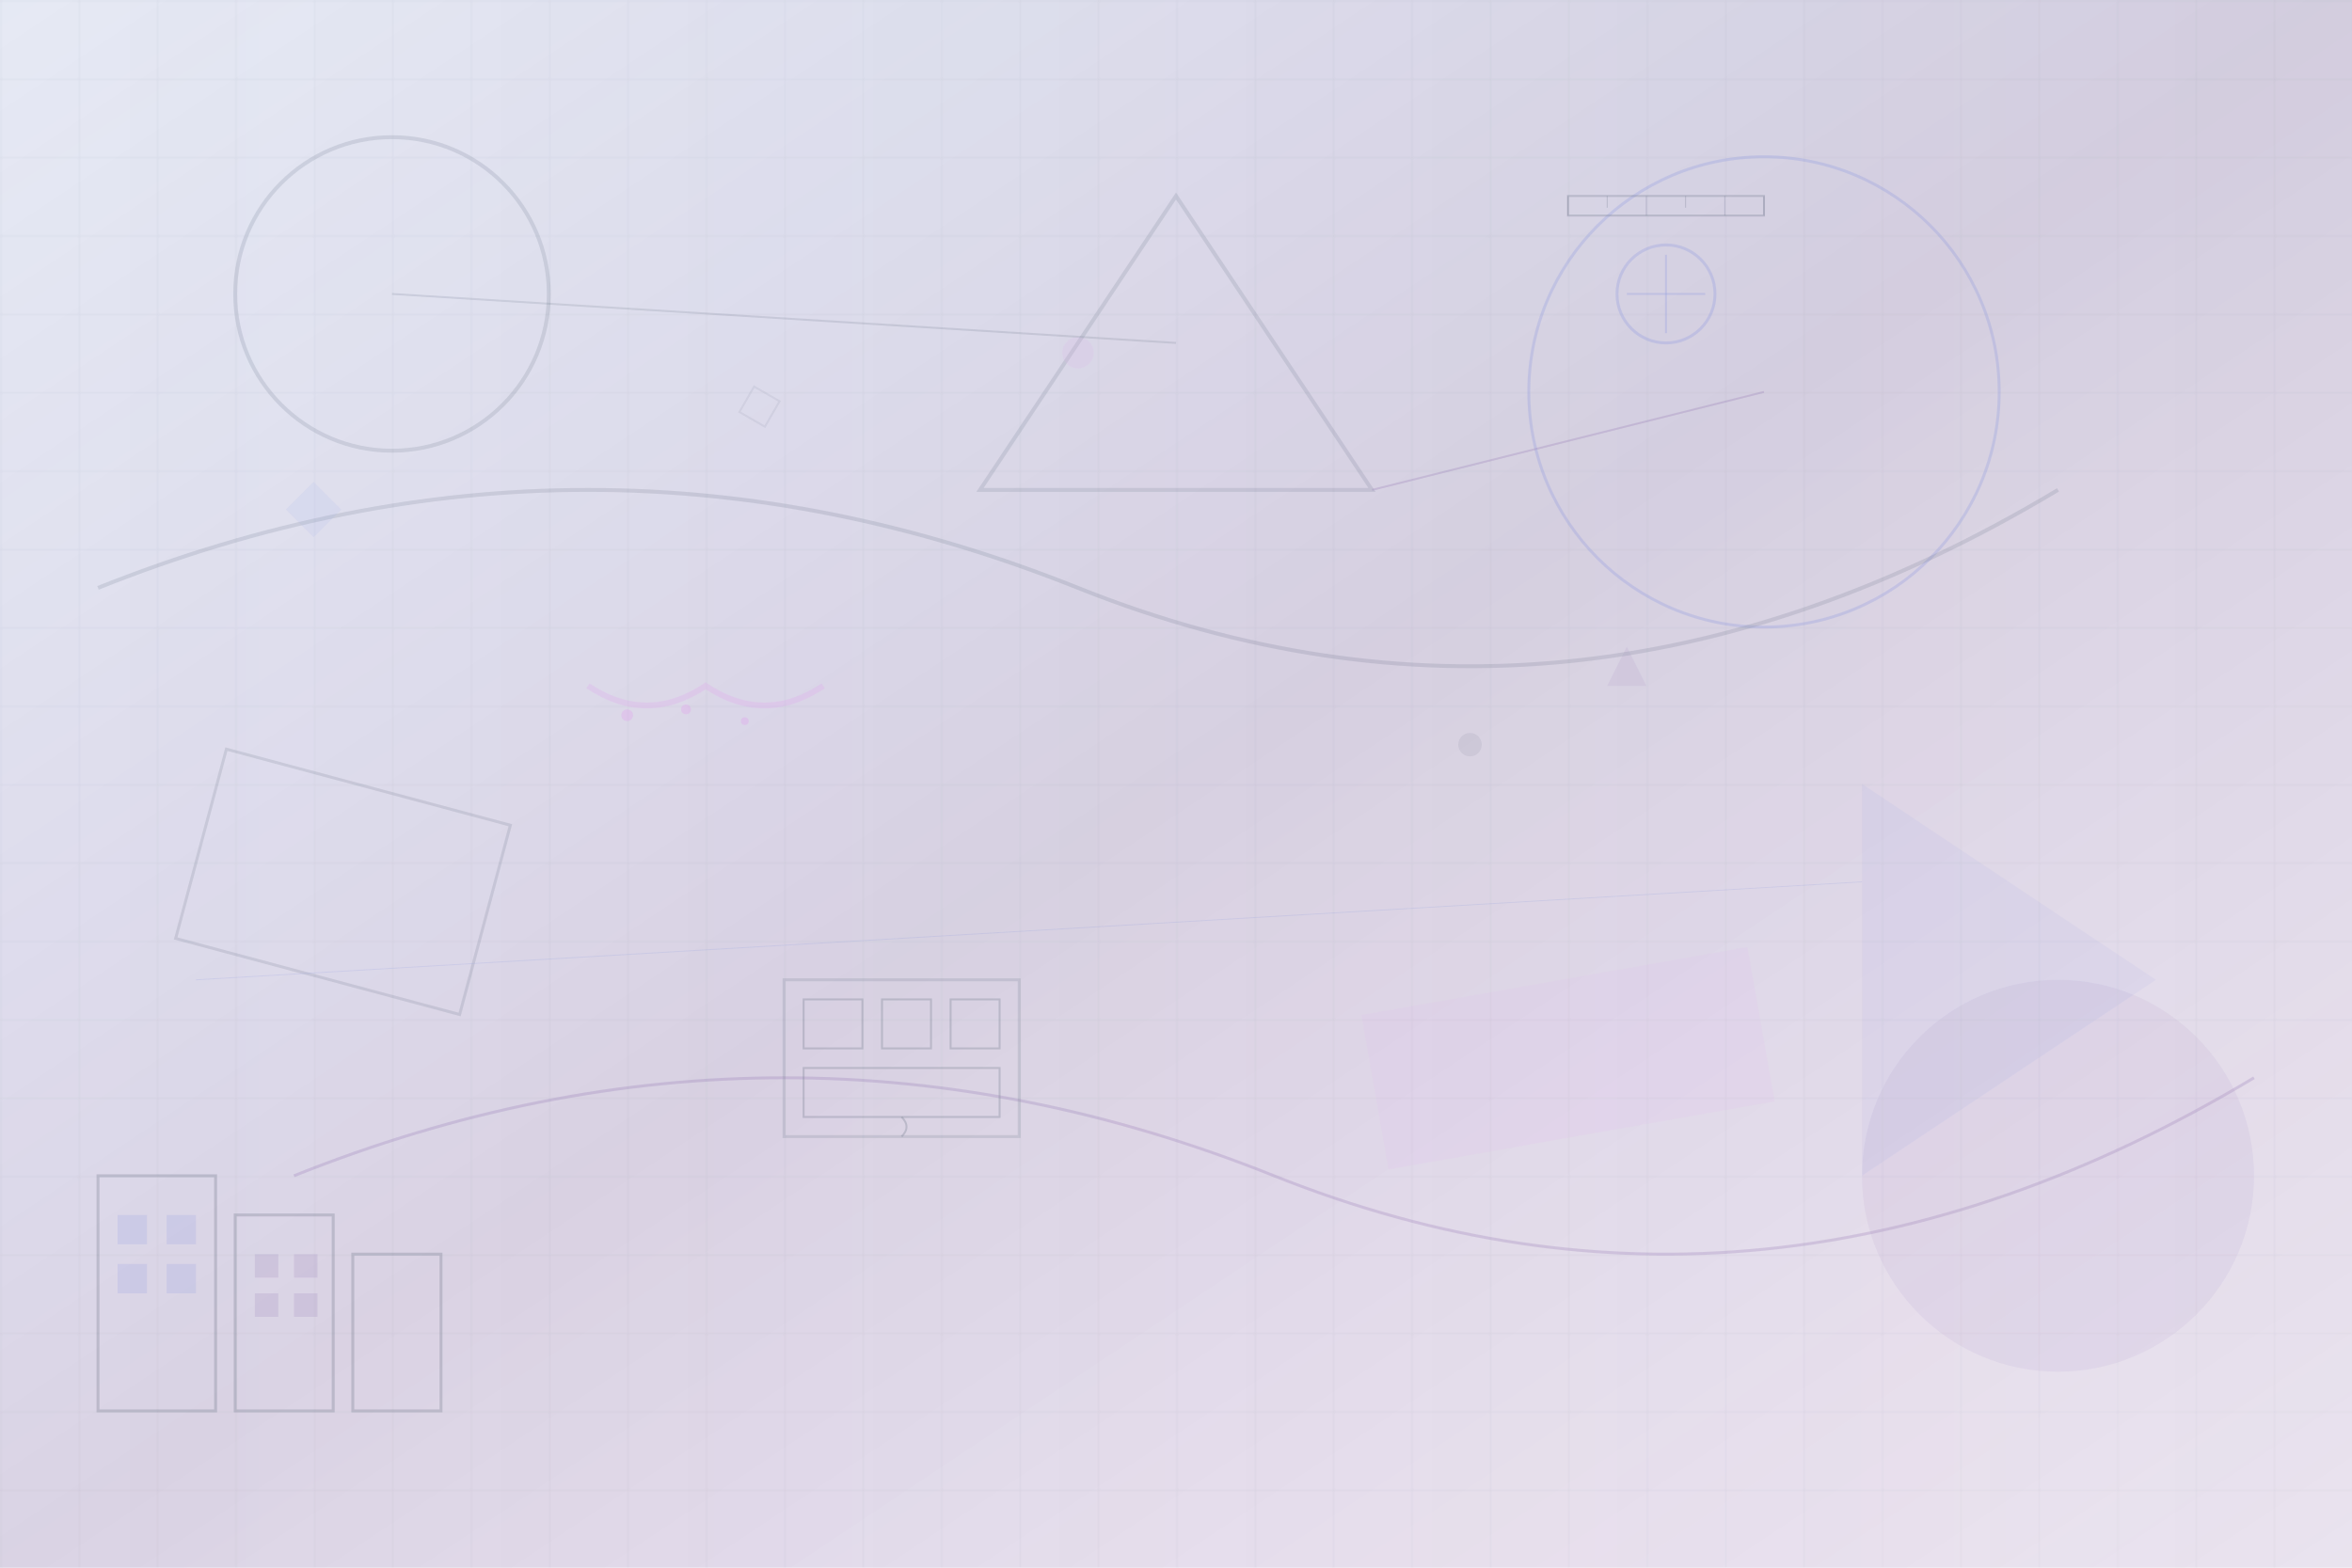 <svg width="1200" height="800" viewBox="0 0 1200 800" fill="none" xmlns="http://www.w3.org/2000/svg">
  <defs>
    <linearGradient id="grad1" x1="0%" y1="0%" x2="100%" y2="100%">
      <stop offset="0%" style="stop-color:#667eea;stop-opacity:0.1" />
      <stop offset="50%" style="stop-color:#764ba2;stop-opacity:0.2" />
      <stop offset="100%" style="stop-color:#f093fb;stop-opacity:0.1" />
    </linearGradient>
    <linearGradient id="grad2" x1="0%" y1="0%" x2="100%" y2="0%">
      <stop offset="0%" style="stop-color:#2c3e50;stop-opacity:0.05" />
      <stop offset="100%" style="stop-color:#34495e;stop-opacity:0.1" />
    </linearGradient>
    <pattern id="grid" width="40" height="40" patternUnits="userSpaceOnUse">
      <path d="M 40 0 L 0 0 0 40" fill="none" stroke="#2c3e50" stroke-width="0.5" opacity="0.1"/>
    </pattern>
  </defs>
  
  <!-- Background -->
  <rect width="1200" height="800" fill="url(#grad1)"/>
  
  <!-- Grid pattern -->
  <rect width="1200" height="800" fill="url(#grid)"/>
  
  <!-- Abstract geometric shapes -->
  <g opacity="0.6">
    <!-- Large circles -->
    <circle cx="200" cy="150" r="80" fill="none" stroke="#2c3e50" stroke-width="2" opacity="0.2"/>
    <circle cx="900" cy="200" r="120" fill="none" stroke="#667eea" stroke-width="1.5" opacity="0.3"/>
    <circle cx="1050" cy="600" r="100" fill="#764ba2" opacity="0.1"/>
    
    <!-- Rectangles -->
    <rect x="100" y="400" width="150" height="100" fill="none" stroke="#2c3e50" stroke-width="1.5" opacity="0.2" transform="rotate(15 175 450)"/>
    <rect x="700" y="500" width="200" height="80" fill="#f093fb" opacity="0.1" transform="rotate(-10 800 540)"/>
    
    <!-- Triangles -->
    <polygon points="600,100 700,250 500,250" fill="none" stroke="#34495e" stroke-width="2" opacity="0.2"/>
    <polygon points="950,400 1100,500 950,600" fill="#667eea" opacity="0.1"/>
    
    <!-- Lines and connections -->
    <line x1="200" y1="150" x2="600" y2="175" stroke="#2c3e50" stroke-width="1" opacity="0.2"/>
    <line x1="700" y1="250" x2="900" y2="200" stroke="#764ba2" stroke-width="1" opacity="0.3"/>
    <line x1="100" y1="500" x2="950" y2="450" stroke="#667eea" stroke-width="0.5" opacity="0.2"/>
    
    <!-- Curved paths -->
    <path d="M 50,300 Q 300,200 550,300 T 1050,250" fill="none" stroke="#2c3e50" stroke-width="2" opacity="0.2"/>
    <path d="M 150,600 Q 400,500 650,600 T 1150,550" fill="none" stroke="#764ba2" stroke-width="1.5" opacity="0.3"/>
    
    <!-- Building/office elements -->
    <g transform="translate(50, 600)">
      <rect x="0" y="0" width="60" height="120" fill="none" stroke="#2c3e50" stroke-width="1.5" opacity="0.3"/>
      <rect x="70" y="20" width="50" height="100" fill="none" stroke="#2c3e50" stroke-width="1.5" opacity="0.3"/>
      <rect x="130" y="40" width="45" height="80" fill="none" stroke="#2c3e50" stroke-width="1.5" opacity="0.3"/>
      <!-- Windows -->
      <rect x="10" y="20" width="15" height="15" fill="#667eea" opacity="0.2"/>
      <rect x="35" y="20" width="15" height="15" fill="#667eea" opacity="0.2"/>
      <rect x="10" y="45" width="15" height="15" fill="#667eea" opacity="0.2"/>
      <rect x="35" y="45" width="15" height="15" fill="#667eea" opacity="0.2"/>
      <rect x="80" y="40" width="12" height="12" fill="#764ba2" opacity="0.2"/>
      <rect x="100" y="40" width="12" height="12" fill="#764ba2" opacity="0.2"/>
      <rect x="80" y="60" width="12" height="12" fill="#764ba2" opacity="0.2"/>
      <rect x="100" y="60" width="12" height="12" fill="#764ba2" opacity="0.2"/>
    </g>
    
    <!-- Design tools elements -->
    <g transform="translate(800, 100)">
      <!-- Ruler -->
      <rect x="0" y="0" width="100" height="10" fill="none" stroke="#2c3e50" stroke-width="1" opacity="0.3"/>
      <line x1="0" y1="0" x2="0" y2="10" stroke="#2c3e50" stroke-width="0.5" opacity="0.3"/>
      <line x1="20" y1="0" x2="20" y2="6" stroke="#2c3e50" stroke-width="0.5" opacity="0.3"/>
      <line x1="40" y1="0" x2="40" y2="10" stroke="#2c3e50" stroke-width="0.5" opacity="0.3"/>
      <line x1="60" y1="0" x2="60" y2="6" stroke="#2c3e50" stroke-width="0.5" opacity="0.3"/>
      <line x1="80" y1="0" x2="80" y2="10" stroke="#2c3e50" stroke-width="0.5" opacity="0.3"/>
      <line x1="100" y1="0" x2="100" y2="10" stroke="#2c3e50" stroke-width="0.5" opacity="0.3"/>
      
      <!-- Compass -->
      <circle cx="50" cy="50" r="25" fill="none" stroke="#667eea" stroke-width="1.5" opacity="0.3"/>
      <line x1="50" y1="30" x2="50" y2="70" stroke="#667eea" stroke-width="1" opacity="0.3"/>
      <line x1="30" y1="50" x2="70" y2="50" stroke="#667eea" stroke-width="1" opacity="0.3"/>
    </g>
    
    <!-- Abstract renovation elements -->
    <g transform="translate(300, 350)">
      <!-- Paint brush stroke -->
      <path d="M 0,0 Q 30,20 60,0 Q 90,20 120,0" fill="none" stroke="#f093fb" stroke-width="3" opacity="0.3"/>
      <!-- Paint drops -->
      <circle cx="20" cy="15" r="3" fill="#f093fb" opacity="0.4"/>
      <circle cx="50" cy="12" r="2.5" fill="#f093fb" opacity="0.4"/>
      <circle cx="80" cy="18" r="2" fill="#f093fb" opacity="0.4"/>
    </g>
    
    <!-- Floor plan elements -->
    <g transform="translate(400, 500)">
      <rect x="0" y="0" width="120" height="80" fill="none" stroke="#2c3e50" stroke-width="1.5" opacity="0.2"/>
      <rect x="10" y="10" width="30" height="25" fill="none" stroke="#2c3e50" stroke-width="1" opacity="0.3"/>
      <rect x="50" y="10" width="25" height="25" fill="none" stroke="#2c3e50" stroke-width="1" opacity="0.3"/>
      <rect x="85" y="10" width="25" height="25" fill="none" stroke="#2c3e50" stroke-width="1" opacity="0.3"/>
      <rect x="10" y="45" width="100" height="25" fill="none" stroke="#2c3e50" stroke-width="1" opacity="0.3"/>
      <!-- Door -->
      <path d="M 60,80 Q 65,75 60,70" fill="none" stroke="#2c3e50" stroke-width="1" opacity="0.3"/>
    </g>
    
    <!-- Floating geometric elements -->
    <g opacity="0.4">
      <rect x="150" y="250" width="20" height="20" fill="#667eea" opacity="0.3" transform="rotate(45 160 260)"/>
      <polygon points="820,350 830,330 840,350" fill="#764ba2" opacity="0.3"/>
      <circle cx="550" cy="180" r="8" fill="#f093fb" opacity="0.4"/>
      <circle cx="750" cy="380" r="6" fill="#2c3e50" opacity="0.3"/>
      <rect x="380" y="200" width="15" height="15" fill="none" stroke="#34495e" stroke-width="1" opacity="0.3" transform="rotate(30 387.5 207.5)"/>
    </g>
  </g>
  
  <!-- Subtle overlay gradient -->
  <rect width="1200" height="800" fill="url(#grad2)"/>
</svg>
